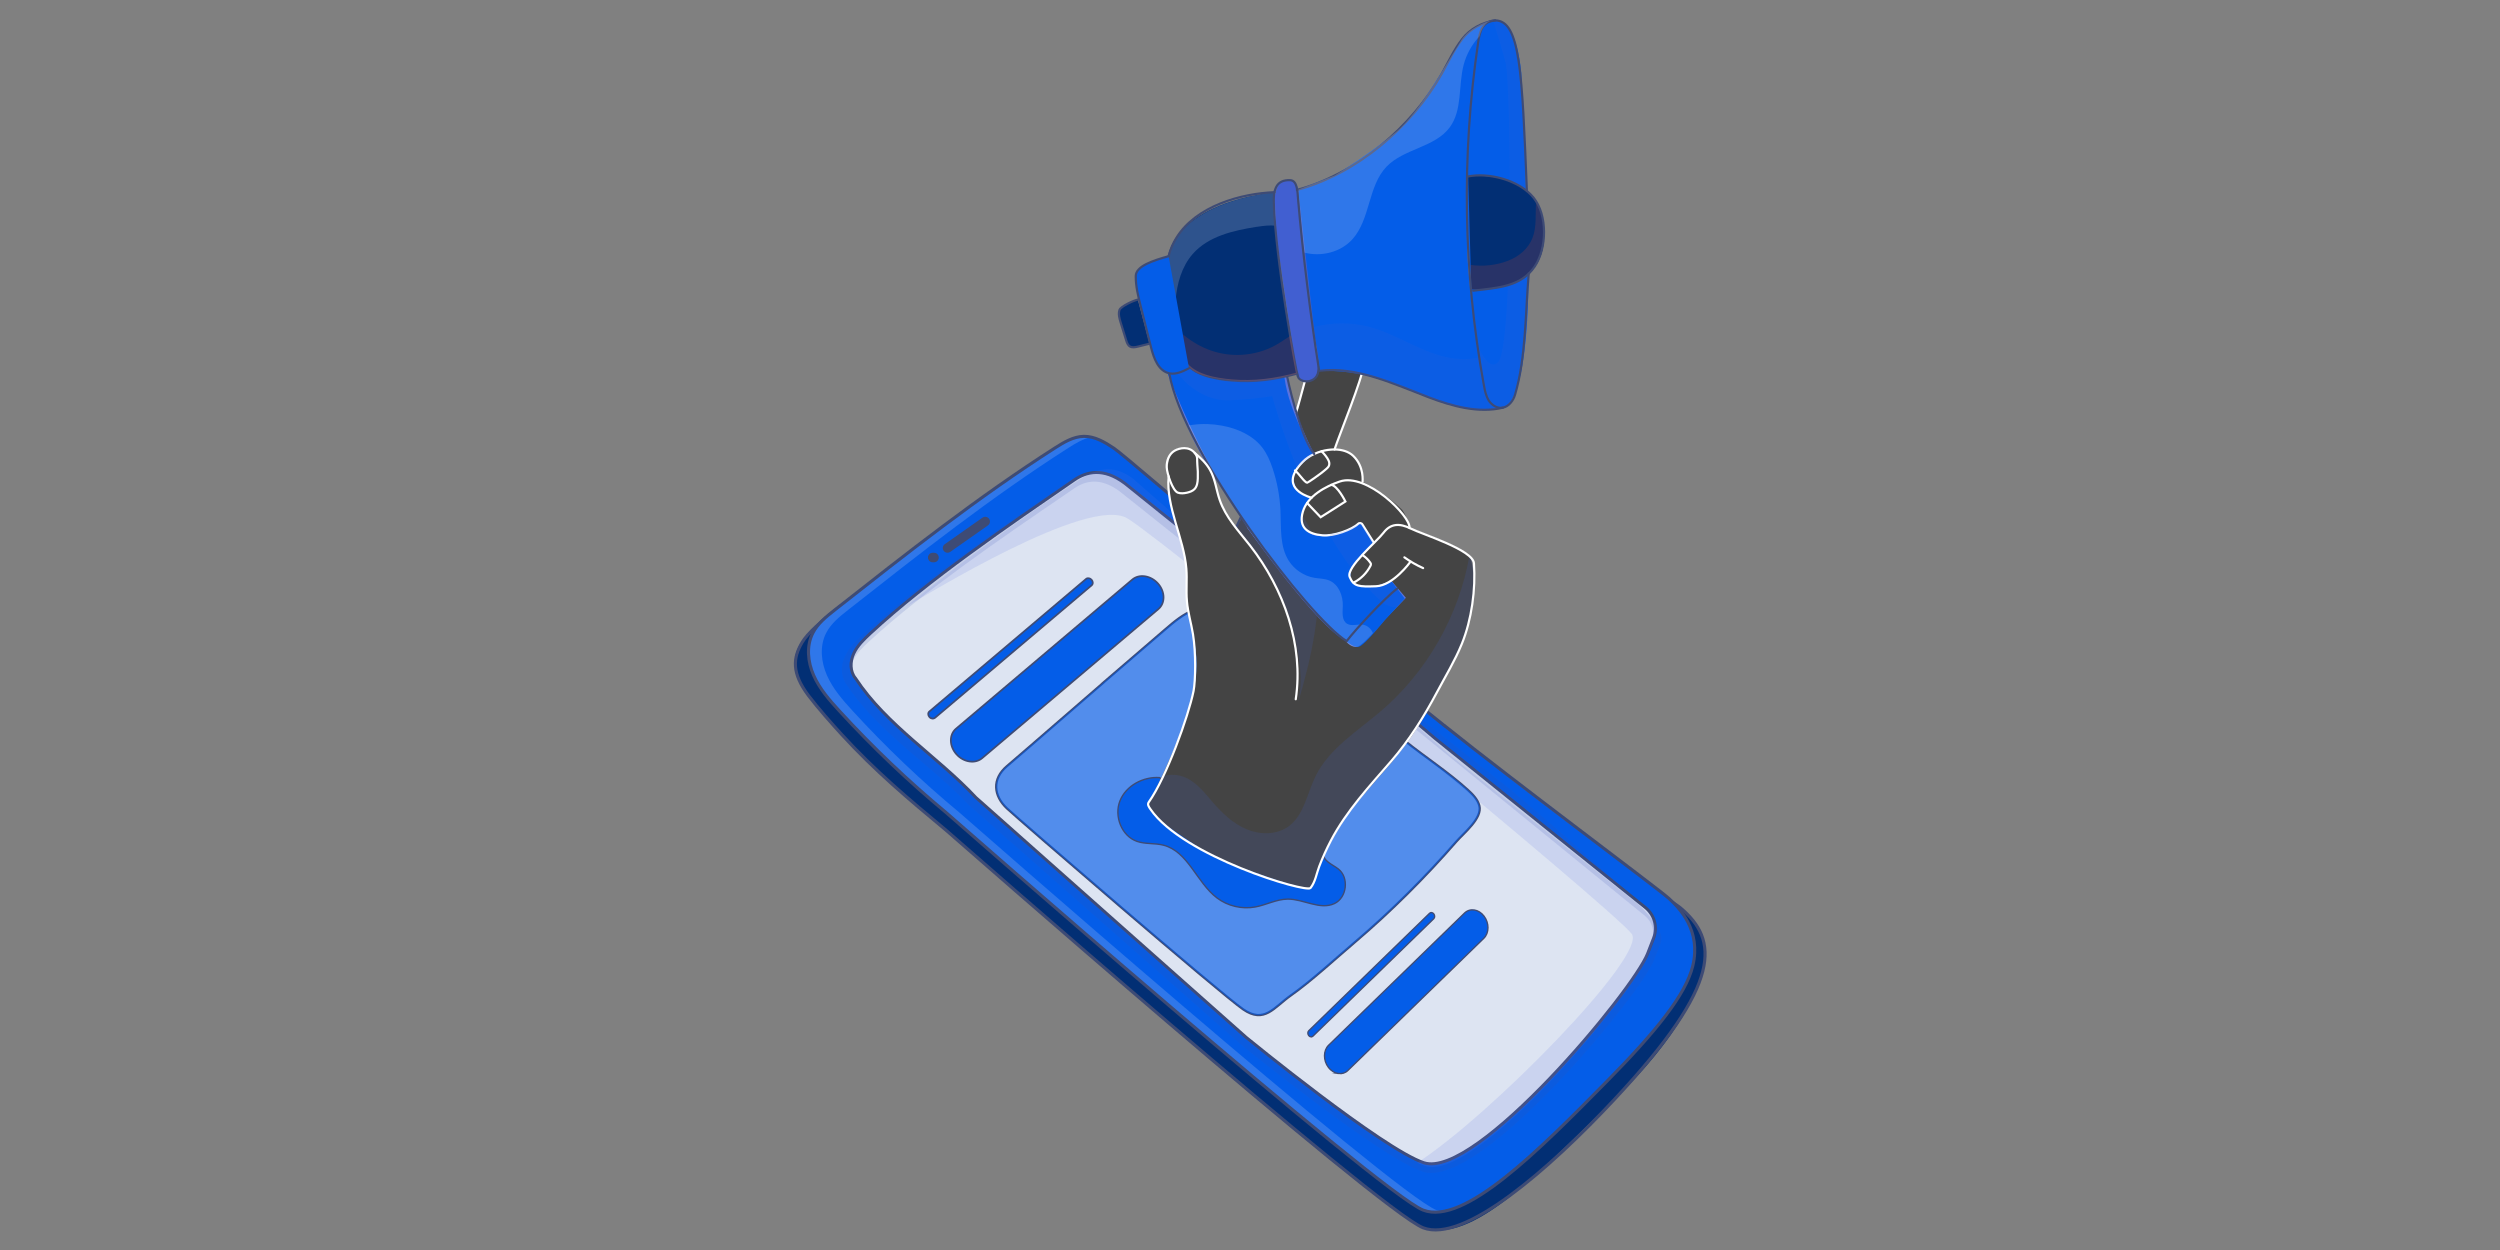 <?xml version="1.0" encoding="UTF-8"?>
<svg xmlns="http://www.w3.org/2000/svg" viewBox="0 0 500 250">
  <rect x="0" y="0" width="500" height="250" fill="#808080" stroke="none"/>
  <defs>
    <style>
      .cls-1, .cls-2 {
        fill: #415fd1;
      }

      .cls-3 {
        mix-blend-mode: overlay;
        opacity: .2;
      }

      .cls-3, .cls-4 {
        fill: #dde4f2;
      }

      .cls-5, .cls-6, .cls-7, .cls-8, .cls-9, .cls-10, .cls-11, .cls-12, .cls-13 {
        stroke-miterlimit: 10;
      }

      .cls-5, .cls-6, .cls-7, .cls-8, .cls-9, .cls-10, .cls-12 {
        stroke-linecap: round;
      }

      .cls-5, .cls-6, .cls-7, .cls-8, .cls-9, .cls-11, .cls-12, .cls-13 {
        stroke: #3e4b75;
      }

      .cls-5, .cls-6, .cls-10, .cls-12 {
        stroke-width: .44px;
      }

      .cls-5, .cls-14 {
        fill: #022f74;
      }

      .cls-15, .cls-16, .cls-17, .cls-2, .cls-18 {
        mix-blend-mode: multiply;
        opacity: .15;
      }

      .cls-15, .cls-19 {
        fill: #5f77e1;
      }

      .cls-6, .cls-8, .cls-10, .cls-11, .cls-13 {
        fill: none;
      }

      .cls-16 {
        fill: #fd4d23;
      }

      .cls-20 {
        isolation: isolate;
      }

      .cls-21, .cls-7, .cls-22, .cls-9, .cls-12 {
        fill: #045de8;
      }

      .cls-7 {
        stroke-width: .35px;
      }

      .cls-22 {
        opacity: .64;
      }

      .cls-8 {
        stroke-width: .46px;
      }

      .cls-23 {
        fill: #444;
      }

      .cls-9 {
        stroke-width: .28px;
      }

      .cls-10 {
        stroke: #fff;
      }

      .cls-18 {
        fill: #3954b3;
      }

      .cls-11 {
        stroke-width: .62px;
      }

      .cls-13 {
        stroke-width: .6px;
      }

      .cls-24 {
        fill: #3e4b75;
      }
    </style>
  </defs>
  <g class="cls-20">
    <g id="Layer_1" data-name="Layer 1">
      <g>
        <g>
          <path class="cls-14" d="m297.14,155.32c14.42,11.57,36.74,24.24,38.95,26.25,1.78,1.62,5.28,3.96,4.92,9.51-.42,6.4-5.57,16.69-18.05,28.72-15.67,15.1-28.34,29.11-38.33,25.76-8.71-2.92-95.39-79.49-95.39-79.49-7.58-6.29-14.23-11.9-20.89-19.16-1.98-2.16-4.96-5.4-6.66-7.8-4.22-5.98-3.19-9.42.72-13.05,1.58-1.46,2.88.76,4.57-.57,14.32-11.27,28.67-22.57,44.02-32.38,1.77-1.13,3.66-2.27,5.76-2.31,2.2-.03,4.2,1.17,6.03,2.39,2.96,1.98,18,15.14,36.5,29.79"/>
          <path class="cls-11" d="m297.14,155.32c14.42,11.57,36.67,24.32,38.95,26.25,7.54,6.39,8.71,14.83-13.13,38.23-13.21,14.15-30.17,28.9-38.33,25.76-8.57-3.31-95.39-79.49-95.39-79.49-7.58-6.29-14.23-11.9-20.89-19.16-1.98-2.16-4.89-5.45-6.66-7.8-3.37-4.49-3.13-7.5-1.26-10.64,4.2-7.07,35.21-25.55,50.57-35.36,1.77-1.13,3.66-2.27,5.76-2.31,2.2-.03,4.2,1.17,6.03,2.39,2.96,1.98,18,15.14,36.5,29.79"/>
          <path class="cls-21" d="m297.14,151.79c14.42,11.57,34.42,25.88,36.63,27.89,1.92,1.75,5.91,5.78,5.1,11.67-.8,5.89-6.39,13.65-17.54,24.97-13.58,13.79-28.54,28.85-36.7,25.71-8.57-3.31-95.39-79.49-95.39-79.49-7.58-6.29-14.73-13.1-21.38-20.36-1.98-2.16-3.94-4.4-5.12-7.08-1.19-2.67-1.51-5.89-.17-8.49.98-1.92,2.73-3.31,4.42-4.64,14.32-11.27,28.67-22.57,44.02-32.38,1.77-1.13,3.66-2.27,5.76-2.31,2.2-.03,4.2,1.17,6.03,2.39,2.96,1.98,18.21,16.41,36.72,31.06"/>
          <path class="cls-3" d="m287.29,242.02c-8.57-3.31-95.39-79.49-95.39-79.49-7.58-6.29-14.73-13.1-21.38-20.36-1.98-2.16-3.94-4.4-5.12-7.08-1.19-2.67-1.51-5.89-.17-8.49.98-1.92,2.73-3.31,4.42-4.64,14.32-11.27,28.67-22.57,44.02-32.38,1.41-.9,2.91-1.81,4.53-2.16-.47-.1-.94-.16-1.43-.16-2.1.04-3.99,1.18-5.76,2.31-15.36,9.81-29.7,21.11-44.02,32.38-1.69,1.33-3.44,2.73-4.42,4.64-1.33,2.61-1.02,5.82.17,8.49,1.18,2.68,3.14,4.92,5.12,7.08,6.65,7.27,13.8,14.08,21.38,20.36,0,0,86.82,76.18,95.39,79.49,1.15.44,2.45.52,3.87.32-.42-.07-.82-.17-1.21-.32Z"/>
          <path class="cls-4" d="m294.62,153.99l34.44,27.51c1.8,1.44,2.49,3.87,1.69,6.04-.32.86-.73,1.92-1.24,3.21-3.01,7.52-34.37,45.22-44.73,41.8-8.21-2.7-35.55-25.08-35.55-25.08l-54.05-47.96c-7.55-8.11-17.89-14.44-24.07-23.85-1.14-1.33-1.1-3.36-.37-4.95.74-1.6,2.05-2.84,3.34-4.04,11.51-10.67,27.83-21.76,40.78-30.68,2.41-1.66,5.81-2.54,10.09.67l34.4,27.63"/>
          <path class="cls-11" d="m288.78,145.03c14.42,11.57,42.78,32.64,44.99,34.65,2.12,1.93,6.5,6.39,4.79,13.48-1.39,5.75-7.35,13.13-17.23,23.15-13.58,13.79-28.54,28.85-36.7,25.71-8.57-3.31-95.39-79.49-95.39-79.49-7.58-6.29-14.73-13.1-21.38-20.36-1.98-2.16-3.94-4.4-5.12-7.08-1.19-2.67-1.51-5.89-.17-8.49.98-1.92,2.73-3.31,4.42-4.64,14.32-11.27,28.67-22.57,44.02-32.38,1.77-1.13,3.66-2.27,5.76-2.31,2.2-.03,4.2,1.17,6.03,2.39,2.96,1.98,47.86,41.05,66.36,55.69"/>
          <path class="cls-13" d="m287.12,147.77l41.94,33.73c1.8,1.44,2.49,3.87,1.69,6.04-.32.86-.73,1.92-1.24,3.21-3.01,7.52-34.37,45.22-44.73,41.8-8.21-2.7-35.55-25.08-35.55-25.08l-54.05-47.96c-7.55-8.11-17.89-14.44-24.07-23.85-1.14-1.33-1.1-3.36-.37-4.95.74-1.6,2.05-2.84,3.34-4.04,11.51-10.67,27.83-21.76,40.78-30.68,2.41-1.66,5.81-2.54,10.09.67l34.4,27.63,27.76,23.48Z"/>
          <path class="cls-18" d="m302.28,158.04l-43.14-34.07-34.07-27.13c-3.84-2.86-7.73-3.1-11.25-.7l-1.97,1.35c-12.55,8.57-28.18,19.23-39.26,29.42-1.5,1.37-2.8,2.64-3.59,4.33-.98,2.09-.79,4.4.47,5.9,3.9,5.86,9.41,10.56,14.74,15.11,3.29,2.81,6.7,5.71,9.6,8.81l54.6,48.04c1.13.92,27.81,22.51,36.15,25.24.52.17,1.08.25,1.68.25,12.56,0,41.85-35.83,44.58-42.58.48-1.18.9-2.26,1.26-3.23.95-2.54.15-5.39-29.8-30.74Zm28.06,30.09c-.36.95-.77,2.02-1.24,3.18-1.45,3.59-10.13,14.91-19.58,24.7-11.27,11.68-20.38,17.87-24.38,16.56-8.02-2.62-35.28-24.69-35.53-24.89l-54.47-47.93c-2.97-3.16-6.4-6.09-9.72-8.92-5.25-4.48-10.67-9.11-14.43-14.77l-.07-.09c-.93-1.08-.79-2.77-.23-3.96.64-1.38,1.81-2.51,3.16-3.75,10.98-10.1,26.55-20.72,39.05-29.25l1.97-1.35c2.89-1.97,5.87-1.76,9.08.63l33.97,27.06h0s71.02,57.78,71.02,57.78c1.51,1.2,2.08,3.2,1.41,4.99Z"/>
          <g>
            <path class="cls-24" d="m189.51,110.55c-.3,0-.59-.14-.78-.4-.3-.43-.2-1.02.23-1.32l7.54-5.3c.43-.3,1.02-.2,1.32.23.3.43.2,1.02-.23,1.32l-7.54,5.3c-.17.12-.36.17-.55.17Z"/>
            <path class="cls-24" d="m187.72,111.25c-.05-.16-.13-.3-.24-.42l-.19-.15c-.15-.09-.31-.13-.48-.13h-.26c-.13,0-.25.02-.37.08-.12.04-.22.1-.31.2-.09.09-.16.19-.2.31-.06.11-.09.24-.08.37.01.08.02.17.03.25.05.16.13.3.24.42l.19.15c.15.09.31.13.48.13h.26c.13,0,.25-.02.37-.08.12-.04.22-.1.31-.2.09-.09.16-.19.2-.31.06-.11.09-.24.08-.37-.01-.08-.02-.17-.03-.25Z"/>
          </g>
          <path class="cls-15" d="m329.51,191.29c.51-1.29.92-2.35,1.24-3.22.8-2.17.11-4.61-1.68-6.05l-39.06-30.98-30.38-26.36-33.01-28.92c-4.26-3.23-7.65-1.86-11.32.55-7.7,5.07-16.31,11.25-24.55,17.48.03-.02-9.93,7.75-9.52,7.52,4.14-2.33,36.54-22.34,44.27-17.62,8.55,5.22,97.7,78.63,100.86,83.11,3.06,4.35-28.37,36.38-42.92,45.76.56.26,1.07.47,1.52.62,10.32,3.43,41.56-34.36,44.56-41.9Z"/>
          <path class="cls-8" d="m220.59,136.59c4.15-3.57,8.29-7.14,12.44-10.7,1.79-1.54,3.63-3.11,5.86-3.93,6.83-2.52,16.43,5.81,21.46,9.51,7.13,5.24,13.71,11.13,20.59,16.67,4.16,3.34,8.67,6.25,12.62,9.83.99.9,1.97,1.9,2.31,3.17.66,2.48-3.12,5.47-4.59,7.16-6.17,7.09-13.05,13.97-20.33,20.16-3.81,3.24-8.67,7.73-12.77,10.62-3.43,2.42-5.29,5.72-9.55,2.79-4.5-3.1-44.8-37.89-47.24-40.19-2.68-2.52-3.06-5.85,0-8.46,6.06-5.18,13.17-11.42,19.21-16.62Z"/>
          <path class="cls-22" d="m220.59,136.59c4.15-3.57,8.29-7.14,12.44-10.7,1.79-1.54,3.63-3.11,5.86-3.93,6.83-2.52,16.43,5.81,21.46,9.51,7.13,5.24,13.71,11.13,20.59,16.67,4.16,3.34,8.67,6.25,12.62,9.83.99.9,1.97,1.9,2.31,3.17.66,2.48-3.12,5.47-4.59,7.16-6.17,7.09-13.05,13.97-20.33,20.16-3.81,3.24-8.67,7.73-12.77,10.62-3.43,2.42-5.29,5.72-9.55,2.79-4.5-3.1-44.8-37.89-47.24-40.19-2.68-2.52-3.06-5.85,0-8.46,6.06-5.18,13.17-11.42,19.21-16.62Z"/>
          <g>
            <path class="cls-9" d="m267.71,214.71c-.73-.09-1.46-.51-2.02-1.23-1.07-1.39-1.05-3.37.03-4.43l27.19-26.44c1.09-1.05,2.83-.78,3.89.61,1.07,1.39,1.05,3.37-.03,4.43l-27.19,26.44c-.52.51-1.2.71-1.88.62Z"/>
            <path class="cls-9" d="m262.17,207.38c-.16-.02-.32-.11-.43-.27-.23-.3-.23-.73,0-.95l24.18-23.51c.23-.23.61-.17.84.13.23.3.23.73,0,.95l-24.18,23.51c-.11.11-.26.15-.41.13Z"/>
          </g>
          <g>
            <path class="cls-7" d="m193.96,152.3c-.97-.12-1.95-.63-2.69-1.47-1.44-1.63-1.47-3.91-.06-5.1l35.24-29.81c1.41-1.19,3.71-.83,5.16.8,1.44,1.63,1.47,3.91.06,5.1l-35.24,29.81c-.68.57-1.56.79-2.46.67Z"/>
            <path class="cls-7" d="m186.46,143.72c-.21-.03-.42-.13-.58-.32-.31-.35-.32-.84-.01-1.1l31.34-26.51c.3-.26.8-.18,1.11.17.31.35.32.84.01,1.1l-31.34,26.51c-.15.12-.34.17-.53.15Z"/>
          </g>
        </g>
        <path class="cls-9" d="m264.72,170.73c-.13,1.49,1.77,2.15,2.95,3.07,2.18,1.71,1.73,5.73-.78,6.91-2.88,1.36-6.16-.91-9.35-.89-2.24.02-4.31,1.18-6.52,1.58-2.64.48-5.48-.19-7.62-1.81-4.06-3.07-5.76-9.27-10.69-10.55-1.73-.45-3.61-.18-5.3-.76-3.1-1.07-4.63-5.05-3.42-8.1,1.21-3.05,4.65-4.88,7.92-4.66,0,0,13.29,10.32,19.61,11.25,6.32.93,13.21,3.95,13.21,3.95Z"/>
        <g>
          <path class="cls-23" d="m259.38,81.99c.47-.88,3.35-12.57,4.33-13.08,2.38-1.25,8.35,3.58,8.53,5.4.17,1.71-4.82,14.01-5.5,16.2l-5.07,2.54-2.29-11.06Z"/>
          <path class="cls-23" d="m232.6,164.65s-2.93-2.64-2.84-4.24c-.24.95,6.59-12.57,8.53-20.46,1.46-5.93,1.17-8.85.31-13.08-.86-4.24-1.53-7.79-1.27-11.68.26-3.89-2.49-11.61-2.49-11.61l-1.05-5.29s-1.32-7.4,1.6-8.52c2.92-1.12,4.3,1.48,4.3,1.48l2.34,2.79,2.27,6.87,2.92,4.52s11.79-18.91,12.61-20.4c.02-.05,3.01,5.79,3.01,5.79,0,0,6.14-3.27,8.81,1.66,1.57,2.91.86,3.9.86,3.9,0,0,4.11,1.81,7.96,5.62.54.74,1.29,2.42,1.43,3.6,0,0,9.98,3.31,12.25,5.79-.02-.02.53,2.58.61,4.57.22,5.54-1.54,10.3-1.54,10.3-.1,1.77-4.53,9.61-4.53,9.61l-1.71,3.59c-.82,1.71-1.75,3.37-2.79,4.95l-1.99,3.02-3.73,4.86-8.29,9.57s-5.9,8.74-6.67,12.33c-.77,3.59-1.33,3.84-2.42,3.58-1.09-.26-16.96-5-20.98-8.02"/>
          <g>
            <path class="cls-2" d="m294.77,115.1c-.08-2-.64-3.73-.63-3.71-.07-.08-.16-.16-.25-.24-2.12,11.99-8.48,23.2-17.75,31.11-4.73,4.03-10.36,7.47-13.07,13.06-1.67,3.44-2.26,7.7-5.35,9.95-2.36,1.72-5.66,1.72-8.35.6-2.7-1.11-4.88-3.19-6.79-5.39-1.81-2.09-3.6-4.47-6.25-5.25-1.32-.39-2.63-.33-3.92.01-1.43,3.06-2.56,5.21-2.65,5.23-.04,1.6,2.84,4.2,2.84,4.2l7.49,5.09c4.02,3.02,19.89,7.76,20.98,8.02,1.09.26,1.65,0,2.42-3.58.77-3.59,6.67-12.33,6.67-12.33l8.29-9.57,3.73-4.86,1.99-3.02c1.04-1.59,1.98-3.24,2.79-4.95l1.71-3.59s4.43-7.84,4.53-9.61c0,0,1.78-5.62,1.56-11.16Z"/>
            <path class="cls-2" d="m229.77,160.46s0-.03,0-.04c0,.03,0,.04,0,.04Z"/>
          </g>
          <path class="cls-2" d="m258.81,126.69c1.07,4.68,1.84,8.96.86,13.66,2.75-9.26,4.63-18.16,3.87-27.79-.2-2.48-.64-4.98-1.74-7.21-.6-1.22-1.39-2.35-2.18-3.46-2.05-2.91-3.45-8.17-5.51-11.08-.63,3.25-6.9,14.62-6.9,14.62.13,1.2,3.86,4.83,4.51,5.81,3.29,4.89,5.79,9.8,7.08,15.47Z"/>
          <path class="cls-19" d="m233.55,74.69s3.3,12.5,10.59,22.38c6.48,8.77,5.25,8.42,5.25,8.42,0,0,14.28,20.23,19.79,22.57-.15.19,1.15,1.6,2.35,1.25,1.2-.34,5.67-5.67,5.67-5.67l3.97-4.08-2.94-3.45s-2.99,1.39-4.75,1.2c-1.76-.19-2.34-.03-3.15-1.18-.81-1.16.14-2.65.86-3.69.72-1.04,3.53-3.99,3.53-3.99,0,0-2.48-3.85-2.62-3.84s-1.73,1.13-3.46,1.68c-1.73.54-5.18,1.1-6.92.19-1.74-.91-1.5-2.04-1.45-3.06.06-1.02,1.73-3.85,1.73-3.85,0,0-1.45-.59-2.44-1.43s-1.14-3.45.12-4.79,3.16-2.55,3.16-2.55c0,0-4.46-8.28-5.38-15.26-.07-.72-14.48,2.78-19.47-1.77-.08-.06-1.34.61-2.89.77l-1.55.16Z"/>
          <path class="cls-10" d="m259.23,82.38c.47-.88,3.14-12.4,4.12-12.92,2.38-1.25,9.07,2.03,9.25,3.85.17,1.71-5.01,14.39-5.69,16.58"/>
          <path class="cls-21" d="m298.65,4.06s-2.05-.29-2.91,3.88c-.86,4.17-3.3,27.43-2.28,38.03.54,5.63,1.09,26.83,4.18,33.92.64,1.46,1.43,1.66,2.3,1.73,5.96.48,5.74-25.91,5.74-25.91l-.74-27.53c-.01-1.23-.08-2.46-.19-3.69-.3-3.07-.39-9.43-.56-10.58-.23-1.57-.92-9.84-5.52-9.86Z"/>
          <path class="cls-21" d="m233.55,74.69s4.58,12.28,10.95,22.78c3.65,6.03,5.08,8.08,5.08,8.08,0,0,13.84,19.34,19.38,22.54.3.04,1.81,1.62,2.9,1.23,1.18-.43,4.98-5.15,4.98-5.15l4.12-4.45-2.57-3.39s-3.37,1.22-5.13,1.03c-1.76-.19-2.01.12-2.82-1.04-.81-1.16-.14-2.58.59-3.62.72-1.04,3.69-4.23,3.69-4.23,0,0-2.48-3.85-2.62-3.84s-1.94,1.15-3.68,1.7-4.51,1.36-6.24.45-2-2.67-1.94-3.68c.06-1.02,1.92-3.39,1.92-3.39,0,0-1.41-.55-2.41-1.39-.99-.84-1.57-3.3-.31-4.65s3.4-2.86,3.4-2.86c0,0-5.01-8.22-5.93-15.2-.07-.72-13.8,2.59-18.79-1.96-.08-.06-1.68.76-3.24.92-.81.3-.65.27-1.33.14Z"/>
          <path class="cls-21" d="m259.64,37.92l1.63,18.59,2.71,17.65s7.1-.38,14.48,2.47c7.38,2.85,14.75,6.57,21.48,4.98.08-.04-2.4.49-3.48-6.4-1.08-6.89-3.47-21.42-3.02-30.37.46-8.95.1-19.8.63-22.68.52-2.88,1.4-12.65,1.57-13.66.17-1.01.79-3.95,2.81-4.42,2.03-.47-3.9.39-6.22,4.01-3.37,5.26-8.26,14.25-12.94,18.24-4.67,3.99-12.29,8.74-12.29,8.74l-7.36,2.85Z"/>
          <path class="cls-14" d="m254.88,38.45s-22.39,1.8-21.62,16.36c.87,16.54,4.73,19.22,6.52,19.95,1.79.73,6.98,1.7,11.5,1.39,4.52-.31,8.11-1.42,8.11-1.42,0,0-3.6-21.75-3.77-23.57-.18-1.82-.74-12.72-.74-12.72Z"/>
          <path class="cls-1" d="m256.99,36.09s-2.91-.07-2.01,8.29c.91,8.4,4.41,30.36,4.41,30.36,0,0,.26,1.72,2.45,1.5,3.27-.32,1.22-8.07,1.22-8.07l-3.42-30.24s-.43-2.55-2.65-1.83Z"/>
          <path class="cls-3" d="m251.35,45.37c1.29-.2,2.59-.37,3.89-.22-.18-3.31-.36-6.7-.36-6.7,0,0-22.37,1.99-21.62,16.36.1,2,.27,3.8.46,5.41.1.85,1.33.81,1.4-.05,0-.03,0-.05,0-.08.27-3.35,1.21-6.76,3.42-9.29,3.12-3.56,8.12-4.7,12.8-5.44Z"/>
          <path class="cls-2" d="m298.65,4.06s0,0-.02,0c.91,2.89,1.97,6.4,2.51,8.56,1.04,4.18,1.57,56.27-1.48,59.76-1.45,1.65-3.08-.8-4.43-3.83.57,4.65,1.34,8.85,2.41,11.33.64,1.46,1.43,1.66,2.3,1.73,5.96.48,5.74-25.91,5.74-25.91l-.74-27.53c-.01-1.23-.08-2.46-.19-3.69-.3-3.07-.39-9.43-.56-10.58-.23-1.57-.92-9.84-5.52-9.86Z"/>
          <path class="cls-6" d="m263.98,74.16c7.3-.95,14.97,2.71,21.85,5.33,4.61,1.75,9.9,3.22,14.75,2.05"/>
          <path class="cls-6" d="m299.04,4.08c-2.64.41-5.02,1.65-6.64,3.77-1.62,2.12-2.74,4.58-4.05,6.9-6.04,10.71-17.09,20.05-28.97,23.24"/>
          <path class="cls-6" d="m259.39,74.73c-4.29,1.16-8.61,1.77-13.04,1.37-3.23-.29-7.49-.96-9.5-3.84-.92-1.32-1.43-2.87-1.86-4.43-1.11-4.04-1.61-8.23-1.72-12.41-.09-3.1.67-5.7,2-7.84,3.97-6.44,13.03-8.89,19.61-9.14"/>
          <path class="cls-5" d="m229.91,68.74c-.78.19-1.56.39-2.34.58-.53.13-1.13.25-1.59-.03-.43-.26-.61-.79-.76-1.27-.36-1.17-.72-2.35-1.09-3.52-.25-.82-.51-1.71-.23-2.52.24-.7,2.93-1.94,3.66-2.05"/>
          <path class="cls-10" d="m274.72,108.47l-2.24-3.58c-.18-.31-.6-.37-.86-.12-1.21,1.15-4.85,2.51-7.12,2.3-2.86-.26-4.86-1.5-3.94-4.69.92-3.19,4.53-5.09,7.37-6.07,5.35-1.86,14.23,6.92,13.97,9.29"/>
          <path class="cls-10" d="m280.88,111.47c1.17.84,2.42,1.56,3.74,2.15"/>
          <path class="cls-10" d="m272.51,96.36s.39-3.01-1.87-5.19c-.9-.86-2.25-1.27-3.73-1.28-.85,0-1.74.12-2.6.36-.5.14-1,.32-1.47.54-.87.4-1.66.93-2.29,1.58-.65.65-1.11,1.26-1.43,1.81-2.32,4.02,3.19,5.36,3.19,5.36"/>
          <path class="cls-10" d="m264.31,90.26c.46.41,1.18,1.29,1.43,1.9.11.26.16.57.09.85-.01.06-.03.12-.06.18-.11.24-.31.42-.51.6-1.34,1.19-3.72,2.74-3.8,2.75-.11.01-.21-.06-.3-.13-.66-.52-1.38-1.65-2.05-2.23-.04-.03-.07-.07-.11-.09"/>
          <path class="cls-10" d="m272.51,111.03c.61.4,1.14.92,1.56,1.52.05.07.09.14.11.22.03.13-.03.27-.09.39-.73,1.44-1.94,2.64-3.38,3.37"/>
          <path class="cls-6" d="m257.4,75.23s2.51,12.01,5.44,15.57"/>
          <path class="cls-6" d="m248.08,103.59c-.75,1.59-.81,2.07-1.09,1.73"/>
          <path class="cls-10" d="m261.42,100.6l2.71,2.84,4.95-3.14s-1.57-3.18-2.84-3.33"/>
          <path class="cls-14" d="m293.63,35.24s13.95-1.61,15.12,9.9c1.47,14.42-14.49,12.73-14.49,12.73l-.63-22.62Z"/>
          <path class="cls-16" d="m308.75,45.14c-.2-1.91-.75-3.46-1.53-4.71-.18,2.38.15,4.87-.7,7.11-.84,2.21-2.8,3.81-4.94,4.62-2.36.9-4.96,1.18-7.46.82l.14,4.89s15.96,1.69,14.49-12.73Z"/>
          <path class="cls-6" d="m293.42,35.33c4.35-.95,10.53.75,13.31,4.23,2.78,3.48,2.69,10.04.21,13.74-2.74,4.08-7.43,4.26-12.3,4.84"/>
          <path class="cls-2" d="m262.64,65.44l1.34,8.72s7.1-.38,14.48,2.47c7.38,2.85,14.75,6.57,21.48,4.98.08-.04-2.4.49-3.48-6.4-.17-1.07-.37-2.32-.58-3.71-1.88.4-3.84.41-5.74.1-5.7-.94-10.56-4.67-16.14-6.18-3.65-.99-7.66-.98-11.35.03Z"/>
          <path class="cls-6" d="m305.38,38.21c-.97-23.76-1.32-34.1-6.34-34.13-1.03,0-2.02.56-2.55,1.44-.53.89-.7,1.94-.86,2.96-3.37,22.72-2.98,46,1.15,68.59.2,1.08.42,2.18,1.02,3.1.61.91,1.7,1.58,2.78,1.36,1.21-.25,2.08-1.41,2.43-2.59,2.21-7.49,2.04-16.37,2.74-24.25"/>
          <path class="cls-3" d="m292.23,8.08c-3.37,5.26-8.26,14.25-12.94,18.24-4.67,3.99-12.29,8.74-12.29,8.74l-7.36,2.85,1.1,12.58c3.43.94,7.39-.01,9.76-2.66,3.6-4.02,3.08-10.61,6.81-14.5,3.48-3.62,9.68-3.83,12.65-7.88,2.55-3.47,1.68-8.31,2.77-12.48.56-2.13,1.66-4.1,3.17-5.71.36-1.26,1.08-2.87,2.54-3.21,2.03-.47-3.9.39-6.22,4.01Z"/>
          <path class="cls-6" d="m259.57,75.33c.55,1.53,4.68,1.49,4.08-2.3-1.33-8.36-3.18-22.89-4.04-33.21-.12-1.46-.13-3.74-1.59-3.79-1.32-.04-2.26.36-2.78,1.37-.51,1.01-.51,2.19-.47,3.31.32,11.1,4.43,33.58,4.81,34.62Z"/>
          <path class="cls-16" d="m248.38,70.96c-4.33.25-8.3-1.22-11.63-3.95-.45-.37-1.31-1.12-2.16-1.46,1.55,7.12,3.89,8.68,5.19,9.21,1.79.73,6.98,1.7,11.5,1.39,4.52-.31,8.11-1.42,8.11-1.42,0,0-.56-3.39-1.25-7.6-1.01.63-1.99,1.33-3.03,1.91-2.06,1.14-4.38,1.78-6.73,1.92Z"/>
          <g class="cls-17">
            <path class="cls-1" d="m254.43,79.2s1.7,6.39,5.01,14.46c.08-.11.16-.21.24-.3,1.26-1.35,3.16-2.55,3.16-2.55,0,0-4.46-8.28-5.38-15.26-.07-.72-14.48,2.78-19.47-1.77-.07-.05-1.03.45-2.31.68-.1.12-.16.2-.16.2,0,0,4.07,5.78,10.64,5.39,6.57-.39,8.26-.84,8.26-.84Z"/>
            <path class="cls-1" d="m271.19,112.46c.72-1.04,3.53-3.99,3.53-3.99,0,0-2.48-3.85-2.62-3.84-.14.01-1.73,1.13-3.46,1.68-.72.22-1.72.45-2.78.57,1.39,2.4,2.9,4.73,4.53,6.9.23-.48.53-.93.8-1.32Z"/>
            <path class="cls-1" d="m281.17,119.58l-2.94-3.45s-2.99,1.39-4.76,1.2c-.06,0-.12-.01-.18-.02,1.01,1.11,2.06,2.16,3.15,3.11,1.01.81,2.02,1.04,2.96.97l1.76-1.81Z"/>
          </g>
          <path class="cls-3" d="m272.67,124.95c-1.09-.2-2.33.38-3.27-.21-1.08-.68-.89-2.25-.84-3.52.07-2.07-.83-4.36-2.75-5.14-.92-.37-1.95-.35-2.94-.52-2.07-.35-3.97-1.61-5.1-3.38-1.87-2.92-1.52-6.67-1.68-10.13-.14-2.86-.67-5.71-1.59-8.42-.49-1.45-1.1-2.89-2.04-4.11-1.91-2.48-4.99-3.82-8.07-4.39-1.92-.36-3.91-.43-5.85-.16-.47.07-.47.05-.95.16,1.51,3.5,3.17,6.57,6.39,11.68,5.81,9.22,5.42,8.7,5.42,8.7,0,0,14.52,19.59,19.79,22.57-.15.19,1.15,1.6,2.35,1.25.57-.16,1.85-1.42,3.05-2.71-.36-.82-1.05-1.5-1.92-1.66Z"/>
          <path class="cls-6" d="m233.85,74.66c2.79,15.95,28.26,49.23,35.48,53.56,1.97-2.57,7.54-8.51,10.09-10.51"/>
          <g>
            <path class="cls-10" d="m233.72,95.26c-.55,6.13,3.06,12.36,3.55,18.49.17,2.15-.08,4.32.11,6.47.19,2.25.86,4.42,1.22,6.65.61,3.73.5,9.38.11,11.33-1.02,5.07-5.42,17.23-8.95,22.22-.34.48,0,.94.34,1.43,6.48,9.45,31.17,16.78,32,15.75.97-1.21,1.21-2.91,1.75-4.33.67-1.76,1.45-3.47,2.32-5.14,3.12-5.95,7.72-10.88,12.08-15.92,3.59-4.16,6.52-8.83,9.09-13.67,1.72-3.24,3.64-6.38,5.03-9.78,1.96-4.8,2.79-10.91,2.42-16.09-.19-2.69-10.29-5.79-12.62-6.95-2.33-1.16-4.1-.97-5.45.81-1.34,1.78-7.57,6.94-6.78,8.86.79,1.92,1.85,1.99,5.28,1.86,3.43-.13,6.84-4.86,6.84-4.86"/>
            <path class="cls-10" d="m234.91,90.15c-1.11.64-1.61,2.01-1.57,3.29.05,1.28,1.2,4.72,2.23,5.09.59.21,1.24.14,1.86,0,.54-.13,1.09-.32,1.48-.72.52-.55.62-1.37.65-2.12.04-.91,0-1.82-.09-2.73-.12-1.12.19-1.51-.53-2.38-1.15-1.38-3.02-1.02-4.03-.43Z"/>
            <path class="cls-10" d="m238.95,90.59c1.27,1.1,2.26,1.98,3.08,3.44,1.02,1.81,1.22,3.96,1.9,5.93,1.2,3.5,3.83,6.27,6.11,9.19,6.73,8.66,10.73,19.85,9.11,30.7"/>
          </g>
          <path class="cls-12" d="m233.72,51.24c-3.08.86-6.55,1.97-6.57,3.97s.47,3.98.96,5.92c.7,2.78,1.4,5.56,2.1,8.35.54,2.17,1.47,4.71,3.65,5.18,1.35.29,2.71-.37,3.94-1.01"/>
        </g>
      </g>
    </g>
  </g>
</svg>
